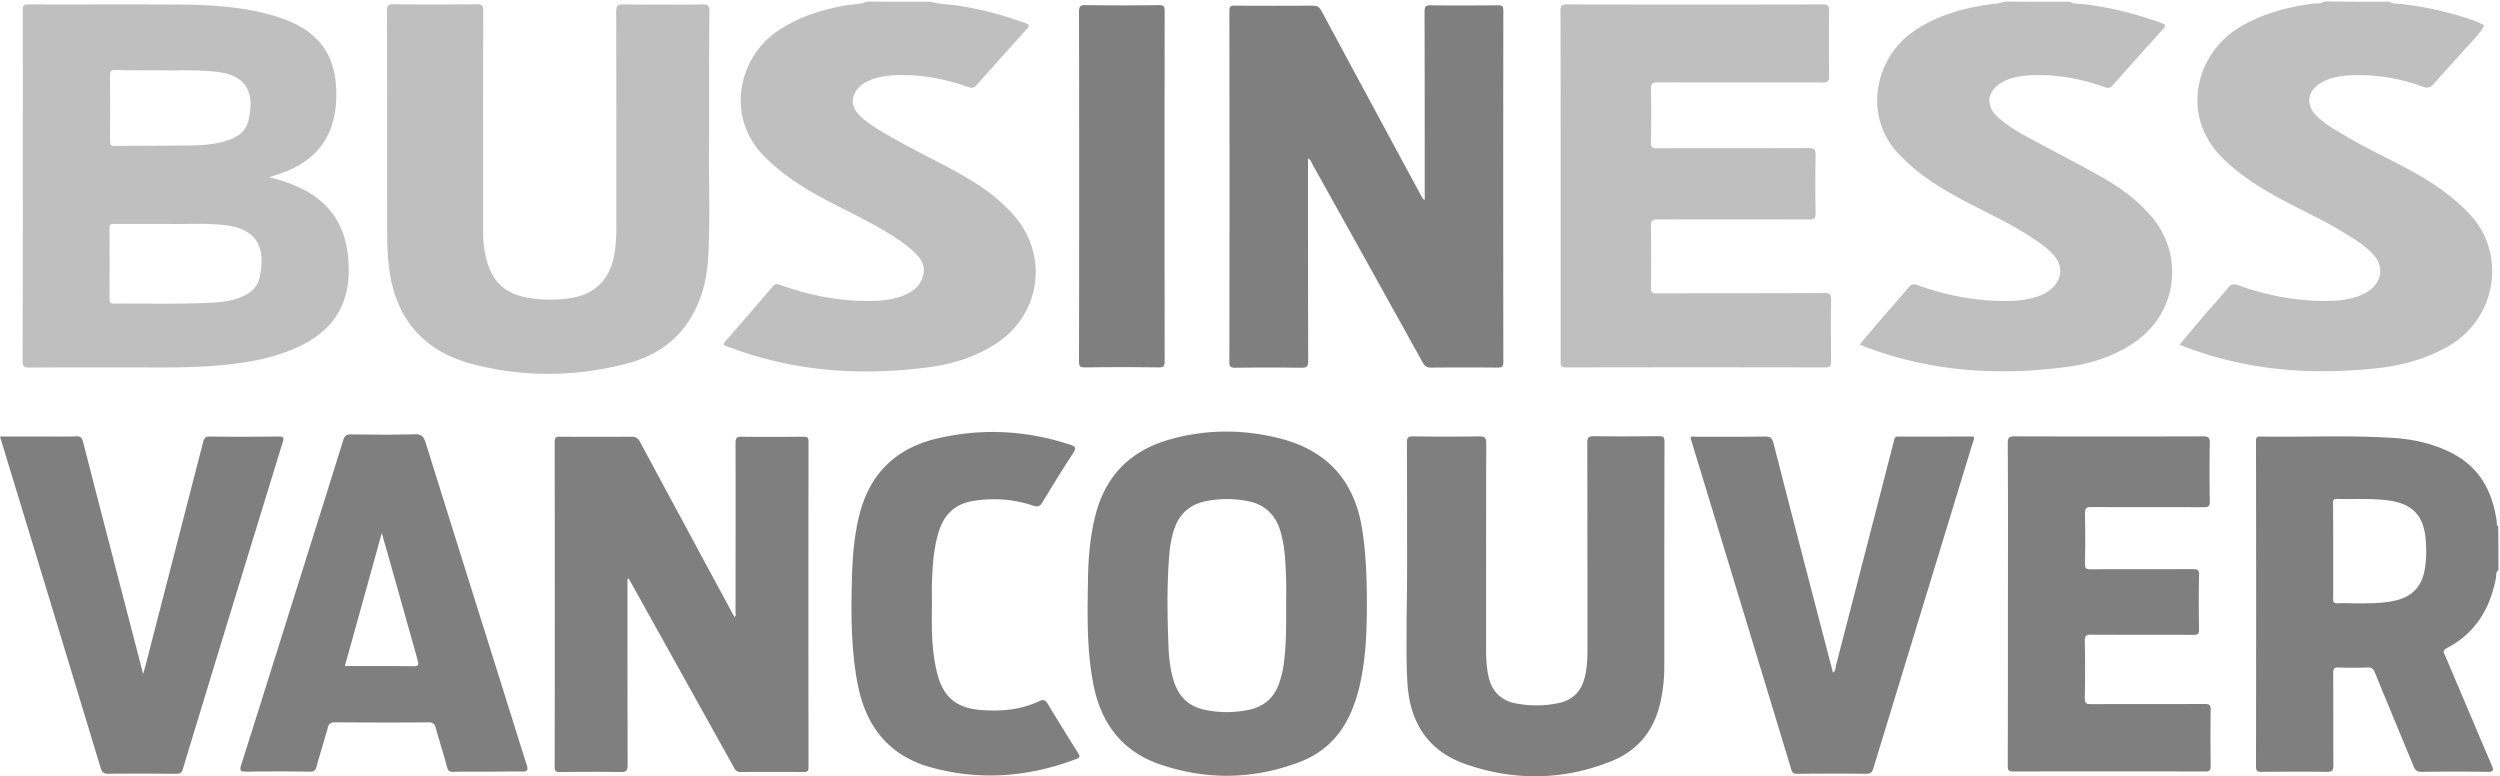 <svg width="1024" height="318" xmlns="http://www.w3.org/2000/svg">
  <g fill-rule="nonzero" fill="#000" opacity=".5">
    <path d="M978.794.722c1.516 1.083 3.394.722 5.055.939a142.844 142.844 0 0 1 30.041 6.933c1.228.433 2.383 1.155 3.683 1.805-1.733 3.25-4.26 5.705-6.644 8.305-4.622 5.199-9.388 10.326-14.01 15.598-1.371 1.516-2.455 1.95-4.477 1.227-9.532-3.538-19.425-5.127-29.608-4.693-4.044.144-7.943.794-11.554 2.744-6.427 3.466-7.221 9.604-1.877 14.443 3.033 2.816 6.571 4.838 10.11 6.932 10.687 6.5 22.314 11.41 33.074 17.837 6.788 4.116 13.143 8.81 18.703 14.587 15.815 16.538 11.194 43.329-8.593 54.522-9.171 5.2-19.065 7.872-29.391 8.955-26.503 2.816-52.573.939-77.775-8.594-.867-.36-1.734-.65-2.817-1.083 3.611-4.26 7.077-8.449 10.616-12.565 3.105-3.61 6.355-7.15 9.388-10.832 1.155-1.445 2.166-1.59 3.9-1.011 11.698 4.26 23.83 6.571 36.323 6.499 4.333 0 8.666-.433 12.854-1.878 2.167-.794 4.26-1.805 5.922-3.394 4.044-3.827 4.333-9.315.65-13.432-3.25-3.683-7.438-6.282-11.555-8.81-9.82-6.138-20.508-10.687-30.618-16.465-6.86-3.9-13.216-8.304-18.993-13.72-18.776-17.548-11.987-43.907 6.644-54.739 8.954-5.2 18.631-7.799 28.741-9.243 1.878-.29 3.9.072 5.633-1.011 8.882.144 17.692.144 26.575.144zm-339.552 75.32c0-23.903 0-47.734-.072-71.637 0-2.166.65-2.6 2.671-2.6 34.88.073 69.76.073 104.64 0 2.093 0 2.743.434 2.743 2.6a815.013 815.013 0 0 0 0 26.575c0 2.166-.433 2.889-2.744 2.816-22.459-.072-44.845 0-67.304-.072-2.238 0-3.033.433-2.96 2.889.216 7.149.144 14.298 0 21.447-.073 2.095.433 2.745 2.671 2.672 20.654-.072 41.235 0 61.888-.072 2.167 0 2.889.433 2.889 2.744a651.43 651.43 0 0 0 0 23.759c.072 2.383-.65 2.744-2.817 2.744-20.58-.072-41.09 0-61.67-.072-2.384 0-2.961.65-2.961 2.96a712.18 712.18 0 0 1 0 24.842c0 2.022.505 2.528 2.527 2.528 22.82-.072 45.712 0 68.531-.145 2.311 0 2.817.65 2.745 2.817-.145 8.449-.073 16.898 0 25.347 0 1.733-.434 2.31-2.239 2.31-35.457-.071-70.915-.071-106.372 0-2.238 0-2.166-1.082-2.166-2.599V76.042zM847.797.722c1.66 1.083 3.538.722 5.344.939 11.049 1.3 21.736 3.972 32.207 7.8 1.661.577 1.95 1.082.65 2.454a3129.013 3129.013 0 0 0-20.653 23.037c-1.083 1.227-1.95 1.227-3.322.722-9.821-3.539-19.859-5.344-30.33-4.838-4.116.216-8.16.866-11.77 2.96-6.067 3.467-6.789 9.533-1.662 14.154 3.972 3.611 8.522 6.21 13.215 8.738 9.75 5.272 19.57 10.327 29.247 15.743 7.655 4.333 14.732 9.46 20.51 16.248 13.575 15.96 10.542 39.357-6.645 51.345-8.593 5.993-18.342 9.026-28.596 10.326-27.947 3.683-55.461 1.806-82.036-8.304-.722-.29-1.372-.578-2.239-.94 3.322-3.97 6.572-7.798 9.822-11.553 3.394-3.972 6.86-7.8 10.182-11.771 1.083-1.3 2.022-1.59 3.683-1.011 11.77 4.26 23.975 6.643 36.54 6.499 4.26 0 8.521-.433 12.565-1.805 2.456-.795 4.694-2.022 6.5-3.9 3.683-3.827 3.827-8.882.36-12.854-3.321-3.755-7.51-6.355-11.698-9.027-9.965-6.21-20.87-10.832-31.052-16.681-7.8-4.478-15.02-9.605-21.231-16.249-14.299-15.454-9.1-38.346 5.127-48.961 8.81-6.572 18.848-9.677 29.464-11.554 3.033-.578 6.21-.434 9.17-1.59 8.955.073 17.838.073 26.648.073zM110.2 72.575c4.115 1.084 7.943 2.167 11.553 3.828 12.855 5.633 19.715 15.526 20.87 29.391.361 4.694.361 9.388-.794 14.01-2.6 10.76-9.677 17.548-19.281 22.097-10.327 4.91-21.376 6.716-32.641 7.727-11.627 1.083-23.325.867-35.024.867-14.299 0-28.67-.072-42.968.072-2.166 0-2.672-.65-2.672-2.744.145-47.95.145-95.829.073-143.779 0-1.805.505-2.239 2.31-2.239 20.87.073 41.813-.072 62.683.073 13.215.144 26.43 1.01 39.212 4.982 2.6.795 5.127 1.878 7.583 3.033 10.254 5.055 15.598 13.36 16.464 24.625.361 4.333.217 8.666-.65 13-2.31 11.265-9.243 18.486-19.714 22.674-2.166.867-4.477 1.59-7.005 2.383zm180.246-14.154c-.289 13.216.578 29.97-.36 46.795-.506 9.027-2.6 17.693-7.439 25.492-6.138 9.821-15.31 15.526-26.141 18.27-20.943 5.416-42.03 5.633-62.971.145-20.582-5.344-32.064-19.354-34.302-40.585-.506-4.477-.65-9.027-.65-13.504 0-30.185 0-60.371-.072-90.557 0-2.022.36-2.744 2.6-2.744 11.337.145 22.675.145 34.012 0 2.239 0 2.817.506 2.817 2.817-.073 29.535-.073 58.999-.073 88.534 0 4.044.145 8.016 1.084 11.916 2.238 10.182 7.799 15.526 18.125 17.115 5.778.866 11.555.866 17.332-.145 10.11-1.805 15.96-8.305 17.476-19.281.433-3.394.577-6.788.577-10.182 0-29.247 0-58.494-.072-87.74 0-2.384.578-2.962 2.961-2.962 10.832.145 21.664.145 32.497 0 2.094 0 2.744.506 2.744 2.672-.217 16.754-.145 33.58-.145 53.944zM381.22.722c3.466 1.011 7.149 1.011 10.76 1.517 9.532 1.444 18.848 3.9 27.947 7.221 1.66.578 1.95 1.083.65 2.455a3129.013 3129.013 0 0 0-20.654 23.037c-1.083 1.227-1.95 1.155-3.322.722-9.46-3.394-19.209-5.2-29.319-4.91-3.971.144-7.799.65-11.482 2.31-2.31 1.011-4.26 2.528-5.488 4.766-1.66 3.033-1.3 5.85.939 8.522 2.527 2.888 5.632 4.91 8.81 6.86 9.027 5.488 18.487 10.182 27.875 15.093 10.11 5.344 19.93 11.265 27.513 20.075 14.082 16.32 10.833 40.224-7.149 52.14-8.666 5.776-18.342 8.665-28.452 9.965-27.442 3.538-54.45 1.66-80.592-8.088-.65-.217-1.3-.506-1.95-.722-.938-.29-1.155-.723-.433-1.59 6.644-7.654 13.288-15.309 19.86-23.035 1.01-1.156 1.95-.65 2.96-.29 11.843 4.19 23.975 6.644 36.54 6.5 5.272-.072 10.544-.506 15.454-2.96 2.456-1.228 4.478-2.89 5.633-5.345 1.733-3.538 1.444-6.932-1.227-9.965-2.89-3.322-6.5-5.777-10.11-8.16-9.46-6.067-19.787-10.688-29.68-16.032-8.45-4.55-16.321-9.821-23.181-16.682-16.249-16.392-10.255-40.079 4.26-50.622 8.81-6.355 18.776-9.46 29.247-11.338 2.816-.505 5.705-.216 8.377-1.516 8.81.072 17.476.072 26.214.072zM66.87 28.814c-7.365 0-13.576 0-19.714-.145-1.66 0-2.094.506-2.094 2.167.072 8.954.072 17.909 0 26.863-.072 1.733.577 2.095 2.166 2.095 10.471-.145 20.942-.073 31.413-.217 4.911-.072 9.822-.506 14.588-2.094 3.972-1.3 7.366-3.539 8.449-7.8 2.816-11.193-.433-18.486-11.699-20.075-.794-.145-1.516-.217-2.31-.289-7.294-.794-14.66-.361-20.798-.505zm2.384 62.898H46.867c-1.228 0-2.022.072-2.022 1.733.072 9.677.072 19.426 0 29.103 0 1.516.578 1.805 1.95 1.805 13.287-.072 26.575.289 39.862-.36 4.26-.218 8.522-.723 12.493-2.456 3.539-1.517 6.355-3.972 7.15-7.8 2.96-13.503-2.095-20.147-14.154-21.52-8.088-.938-16.176-.288-22.892-.505z" fill-opacity=".5"/>
    <path d="M583.564 81.963v-2.6c0-24.913 0-49.827-.072-74.67 0-1.949.434-2.527 2.456-2.527 9.17.145 18.414.073 27.658 0 1.588 0 2.166.362 2.166 2.095-.072 48.022-.072 95.973 0 143.995 0 1.805-.505 2.311-2.239 2.311-9.099-.072-18.27-.072-27.369 0-1.66 0-2.527-.506-3.394-2.022a29541.058 29541.058 0 0 0-45.35-81.53c-.362-.722-.578-1.589-1.661-2.166v2.888c0 26.72 0 53.367.072 80.086 0 2.238-.506 2.816-2.744 2.816a846.315 846.315 0 0 0-27.08 0c-1.806 0-2.456-.289-2.456-2.31.072-47.951.072-95.83 0-143.78 0-2.094.722-2.31 2.455-2.238 10.544.072 21.159.072 31.702 0 1.806 0 2.672.578 3.539 2.094 13.504 25.13 27.08 50.261 40.657 75.392.36.505.577 1.516 1.66 2.166zm-141.54-5.777c0-23.758 0-47.59-.072-71.348 0-2.238.578-2.816 2.816-2.744 9.966.145 19.932.145 29.897 0 1.95 0 2.383.506 2.383 2.383-.072 47.806-.072 95.612 0 143.49 0 1.95-.433 2.528-2.527 2.528a1051.525 1051.525 0 0 0-30.186 0c-1.95 0-2.383-.506-2.383-2.456.072-23.902.072-47.878.072-71.853zM156.381 218.574l-.037-.125c-5.055 18.342-10.038 36.179-15.093 54.377 9.46 0 18.704-.072 27.875.072a14.6 14.6 0 0 0 .072 0c2.095 0 2.456-.433 1.878-2.527-4.116-14.515-8.16-29.03-12.277-43.546-.722-2.6-1.516-5.199-2.383-8.376l-.035.125zm43.292 97.508c-4.694 0-9.388-.072-14.082.073-1.444 0-2.094-.434-2.455-1.878-1.445-5.344-3.106-10.616-4.622-15.96-.433-1.66-1.011-2.455-3.033-2.455-12.782.145-25.564.073-38.346 0-1.589 0-2.383.434-2.816 2.022-1.445 5.344-3.178 10.616-4.622 15.96-.433 1.733-1.155 2.31-2.96 2.238a771.323 771.323 0 0 0-25.854 0c-2.238 0-2.888-.288-2.094-2.744 9.1-28.741 18.126-57.555 27.153-86.296 4.91-15.598 9.821-31.197 14.66-46.795.577-1.805 1.3-2.31 3.177-2.31 8.666.071 17.404.216 26.07-.073 2.816-.072 3.682 1.011 4.477 3.394 11.626 37.263 23.325 74.453 35.024 111.716 2.094 6.716 4.188 13.504 6.354 20.22.65 1.95.578 2.96-1.95 2.816-4.693-.072-9.387.072-14.081.072zm622.777-68.82c0-21.88.072-43.834-.073-65.715 0-2.239.506-2.816 2.817-2.816 25.708.072 51.489.072 77.197 0 2.022 0 2.744.36 2.744 2.6a667.368 667.368 0 0 0 0 24.047c0 1.95-.505 2.383-2.383 2.383-15.31-.072-30.691 0-46-.072-2.311 0-2.817.577-2.745 2.816.145 6.788.145 13.648 0 20.437 0 1.805.434 2.238 2.239 2.238 14.01-.072 27.947 0 41.957-.072 1.95 0 2.6.433 2.527 2.455a570.936 570.936 0 0 0 0 22.242c0 1.734-.433 2.239-2.239 2.239-14.01-.072-27.947 0-41.956-.072-1.95 0-2.6.36-2.6 2.455.145 7.871.145 15.67 0 23.542 0 2.094.65 2.455 2.528 2.455 15.526-.072 31.052 0 46.578-.072 2.094 0 2.527.578 2.455 2.528-.144 7.582-.072 15.165 0 22.747 0 1.661-.216 2.383-2.166 2.383-26.286-.072-52.5-.072-78.786 0-1.95 0-2.167-.722-2.167-2.383.073-22.025.073-44.195.073-66.365zm-246.107-16.826c0-16.393 0-32.713-.072-49.106 0-1.95.36-2.6 2.455-2.6 9.027.145 18.054.145 27.08 0 2.24 0 2.961.434 2.961 2.89-.072 27.874-.072 55.749-.072 83.623 0 4.117.144 8.16 1.083 12.205 1.372 5.777 4.983 9.388 10.832 10.615 5.922 1.156 11.844 1.156 17.765-.072 5.85-1.228 9.388-4.91 10.76-10.688.867-3.466 1.083-7.077 1.083-10.687 0-28.38 0-56.761-.072-85.213 0-2.384.65-2.745 2.816-2.745 8.81.145 17.549.073 26.359 0 1.805 0 2.455.217 2.455 2.311-.072 30.691-.072 61.382-.072 92.074 0 4.405-.433 8.81-1.3 13.215-2.383 12.204-8.955 21.014-20.653 25.636-19.643 7.8-39.574 8.016-59.505 1.083-15.454-5.416-22.748-17.115-23.759-33.074-.577-8.882-.288-17.765-.36-26.575.144-7.51.216-15.165.216-22.892zm-16.465 16.032c0 11.843-.36 23.686-3.177 35.313a61.602 61.602 0 0 1-2.817 8.737c-4.116 10.255-11.12 17.62-21.52 21.593-18.992 7.221-38.201 7.51-57.338.938-15.598-5.343-24.192-17.042-27.225-33.002-2.744-14.154-2.383-28.524-2.166-42.823.144-8.81.867-17.548 3.033-26.07 4.116-16.392 14.515-26.718 30.619-31.196 14.876-4.188 29.969-4.188 44.99-.36 18.992 4.838 30.185 16.897 33.507 36.25 1.733 10.183 2.022 20.437 2.094 30.62zm-33.074 1.372c0-3.25.072-6.5 0-9.677-.217-6.788-.361-13.648-2.239-20.22-2.022-7.15-6.643-11.554-14.01-12.782-5.56-1.01-11.193-1.01-16.753.145-6.5 1.372-10.76 5.127-12.854 11.482-1.156 3.394-1.733 6.932-2.022 10.543-1.011 12.637-.795 25.347-.289 38.057.217 4.766.794 9.532 2.31 14.082 1.95 5.849 5.85 9.676 11.916 11.12 6.283 1.445 12.638 1.445 18.993.073 6.066-1.372 10.11-5.055 12.132-10.904.65-2.022 1.227-4.117 1.588-6.139 1.372-8.738 1.228-17.259 1.228-25.78zM257.01 237.152c0 25.42 0 50.767.072 76.186 0 2.383-.65 2.889-2.96 2.889-8.233-.145-16.538-.072-24.77 0-1.661 0-2.167-.361-2.167-2.094.073-44.34.073-88.68 0-133.02 0-1.805.434-2.31 2.24-2.238 9.748.072 19.425.072 29.174 0 1.805 0 2.672.578 3.538 2.094 12.566 23.398 25.203 46.795 37.84 70.193.29.505.578 1.01.867 1.588.794-.65.433-1.372.433-1.95 0-23.108.073-46.217 0-69.325 0-2.167.578-2.672 2.672-2.6 8.377.144 16.682.072 25.059 0 1.588 0 2.166.289 2.166 2.094-.072 44.412-.072 88.824 0 133.236 0 1.516-.36 2.022-1.95 2.022-8.593-.072-17.187-.072-25.852 0-1.806 0-2.311-1.011-2.961-2.239-14.01-25.13-28.02-50.333-42.029-75.464l-.866-1.516c-.217 0-.362.072-.506.144zm766.34-3.61c-1.156.794-.795 2.094-1.012 3.177-2.383 12.71-8.521 22.747-20.22 28.813-1.878 1.011-1.011 1.95-.578 3.033 6.355 14.949 12.71 29.97 19.065 44.918.866 2.022.866 2.672-1.661 2.672a846.315 846.315 0 0 0-27.08 0c-1.734 0-2.528-.578-3.178-2.095-5.271-12.854-10.688-25.636-15.887-38.49-.65-1.589-1.372-2.239-3.105-2.166-3.9.144-7.872.144-11.771 0-1.806-.073-2.239.505-2.239 2.238.072 12.638 0 25.275.072 37.84 0 2.167-.505 2.673-2.672 2.673-8.954-.145-17.909-.073-26.863 0-1.661 0-2.167-.434-2.167-2.167.073-44.34.073-88.68 0-133.019 0-1.3-.072-2.238 1.806-2.166 17.837.289 35.674-.578 53.438.505 8.883.506 17.548 2.311 25.564 6.572 10.905 5.85 16.032 15.526 17.765 27.441.144.795-.217 1.733.65 2.311.072 5.922.072 11.916.072 17.91zm-67.666-7.872V244.879c-.289 1.805.506 2.383 2.239 2.239 2.094-.145 4.26 0 6.355 0 5.777 0 11.626.144 17.259-1.228 6.427-1.589 10.327-5.633 11.554-12.204.795-4.044.795-8.16.506-12.204-.722-10.327-5.416-15.238-15.599-16.538-6.932-.866-13.937-.433-20.942-.577-1.66-.073-1.444 1.01-1.444 2.022.072 6.282.072 12.782.072 19.281zm-573.96 22.386c-.144 9.027-.144 18.054 1.95 26.936 2.528 10.688 8.088 15.238 18.992 15.888 7.944.505 15.67-.217 22.965-3.683 1.733-.795 2.6-.506 3.61 1.227 4.044 6.716 8.16 13.36 12.349 20.004.794 1.3.867 1.877-.722 2.455-19.642 7.438-39.646 9.027-59.938 3.322-17.548-4.983-26.72-17.548-29.825-35.024-2.672-14.732-2.527-29.536-2.094-44.34.289-8.016 1.011-15.96 2.96-23.83 4.19-16.754 14.733-27.225 31.342-31.27 18.56-4.477 37.046-3.538 55.172 2.456 2.094.722 2.383 1.3 1.155 3.25-4.333 6.643-8.449 13.36-12.565 20.147-1.011 1.734-1.878 2.239-3.972 1.517-8.016-2.744-16.32-3.25-24.697-1.878-6.86 1.156-11.338 5.128-13.577 11.627-2.094 6.138-2.671 12.493-2.96 18.848-.29 4.188-.145 8.304-.145 12.348zm426.715-69.253c.289 1.227-.289 2.166-.578 3.105-13.504 44.267-27.008 88.463-40.512 132.73-.505 1.589-1.083 2.31-2.96 2.31-9.389-.143-18.776-.071-28.164 0-1.445 0-2.095-.36-2.528-1.804-13.648-45.062-27.37-90.124-41.09-135.186-.072-.216-.072-.505-.144-.722.577-.65 1.3-.361 1.877-.361 9.533 0 19.065.072 28.67-.072 2.166 0 2.816.65 3.394 2.672 7.943 31.052 16.031 62.032 24.12 93.012.071.361.144.65.288 1.01 1.083-.649.939-1.804 1.155-2.743a42834.208 42834.208 0 0 0 23.687-91.785c.289-1.01.216-2.166 1.877-2.166 10.327.072 20.581 0 30.908 0zm-808.44 0h15.526c5.2 0 10.399.072 15.598-.072 1.806-.073 2.456.505 2.889 2.238 7.871 30.691 15.887 61.382 23.83 92.074.217.794.434 1.66.795 3.033.433-1.661.794-2.745 1.083-3.9 7.8-30.33 15.67-60.732 23.47-91.062.433-1.661.939-2.383 2.816-2.311 9.388.144 18.776.072 28.164 0 1.95 0 2.239.36 1.66 2.238A41075.127 41075.127 0 0 0 74.887 315c-.433 1.517-1.083 1.95-2.672 1.95-9.315-.072-18.559-.144-27.874 0-1.95 0-2.6-.722-3.106-2.383C29.247 274.992 17.26 235.419 5.2 195.918 3.466 190.285 1.805 184.724 0 178.803z"/>
  </g>
</svg>
